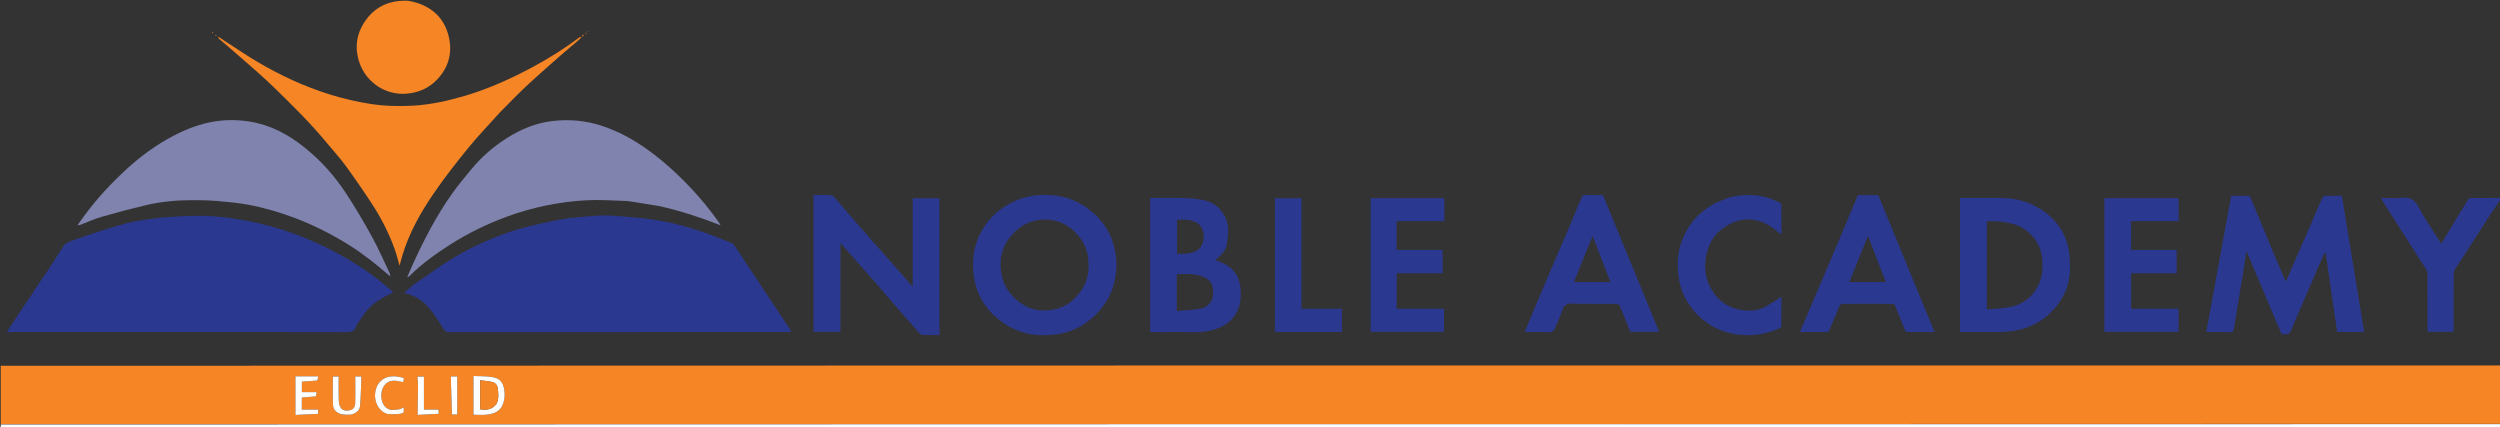 <svg version="1.1" id="Layer_1" xmlns="http://www.w3.org/2000/svg" xmlns:xlink="http://www.w3.org/1999/xlink" x="0px" y="0px"
	 width="100%" viewBox="0 0 3448 589" enable-background="new 0 0 3448 589" xml:space="preserve">
<rect x="0" y="0" width="3448" height="589" fill="#333333" stroke="none"/>
<path fill="none" opacity="1" stroke="none" 
	d="
M3449,275 
	C3449,351.029 3449,427.059 3448.549,503.544 
	C2299.065,504 1150.033,504 1,504 
	C1,336.399 1,168.798 1,1 
	C183.696,1 366.392,1 549.358,1.368 
	C530.22,3.598 514.88,12.652 503.881,28.583 
	C491.331,46.76 488.621,66.723 496.11,87.435 
	C505.805,114.246 532.33,131.648 560.898,129.168 
	C577.783,127.702 591.816,121.503 603.354,109.185 
	C618.088,93.454 623.596,74.587 619.659,53.898 
	C614.809,28.409 599.216,11.395 574.148,3.63 
	C570.509,2.503 566.72,1.864 563,1 
	C1525,1 2487,1 3449,1 
	C3449,91.445 3449,181.766 3448.531,272.544 
	C3434.901,273 3421.739,272.937 3408.579,273.085 
	C3407.056,273.103 3404.849,273.858 3404.137,275.003 
	C3396.001,288.089 3388.108,301.326 3380.121,314.505 
	C3375.764,321.693 3371.35,328.846 3366.768,336.331 
	C3365.797,334.496 3365.206,333.186 3364.448,331.981 
	C3354.689,316.464 3344.023,301.43 3335.457,285.282 
	C3330.252,275.468 3324.336,271.64 3313.441,272.788 
	C3303.806,273.802 3293.981,273 3283.639,273 
	C3286.548,277.801 3288.958,281.964 3291.544,286.014 
	C3309.699,314.452 3327.917,342.85 3346.005,371.33 
	C3347.14,373.117 3347.906,375.486 3347.916,377.588 
	C3348.046,402.578 3348,427.569 3348,452.559 
	C3348,454.312 3348,456.066 3348,457.624 
	C3360.425,457.624 3372.153,457.624 3384,457.624 
	C3384,431.095 3383.967,404.943 3384.059,378.792 
	C3384.067,376.578 3384.333,374.011 3385.453,372.214 
	C3391.028,363.262 3396.988,354.551 3402.702,345.684 
	C3413.946,328.235 3425.059,310.701 3436.351,293.283 
	C3440.381,287.068 3444.773,281.087 3449,275 
M537.692,380.984 
	C538.04,381.131 538.388,381.277 538.736,381.424 
	C538.518,380.926 538.301,380.428 538.015,379.172 
	C537.971,378.674 538.066,378.11 537.864,377.688 
	C529.766,360.796 522.354,343.525 513.341,327.134 
	C501.884,306.298 489.853,285.697 476.745,265.871 
	C461.022,242.09 442.048,220.954 419.631,203.064 
	C397.466,185.376 373.254,172.4 344.848,167.756 
	C328.798,165.132 312.734,164.929 296.913,167.349 
	C276.246,170.51 256.841,177.987 238.239,187.805 
	C214.329,200.424 192.834,216.334 173.133,234.578 
	C152.712,253.49 133.754,273.872 117.182,296.339 
	C113.773,300.96 110.455,305.648 107.096,310.305 
	C108.781,310.758 109.681,310.494 110.554,310.161 
	C120.354,306.426 129.948,301.979 139.99,299.083 
	C160.258,293.24 180.683,287.877 201.203,282.989 
	C222.259,277.974 243.775,276.113 265.4,276.063 
	C276.34,276.037 287.322,276.189 298.212,277.115 
	C312.94,278.367 327.746,279.649 342.253,282.346 
	C364.484,286.48 386.171,292.853 407.366,300.916 
	C433.43,310.831 458.102,323.398 481.72,338.165 
	C501.59,350.588 519.731,365.25 537.692,380.984 
M243.5,458 
	C320.657,458 397.814,457.916 474.97,458.131 
	C482.646,458.152 489.353,458.325 491.553,449.042 
	C491.87,447.707 493.174,446.625 493.935,445.373 
	C500.898,433.928 508.983,423.335 520.045,415.644 
	C526.991,410.814 534.757,407.163 542.57,402.749 
	C536.851,398.067 530.633,392.839 524.27,387.794 
	C505.246,372.709 484.844,359.654 463.464,348.257 
	C436.236,333.743 407.787,322.098 378.086,313.478 
	C349.983,305.322 321.339,300.324 292.239,298.154 
	C279.953,297.237 267.527,297.612 255.192,298.102 
	C241.396,298.651 227.556,299.408 213.874,301.156 
	C199.388,303.007 184.771,305.07 170.736,308.941 
	C148.165,315.165 125.897,322.586 103.782,330.307 
	C97.511,332.496 90.374,334.25 86.339,341.06 
	C80.718,350.545 74.621,359.757 68.51,368.942 
	C51.063,395.17 33.497,421.321 16.001,447.516 
	C13.844,450.746 11.822,454.065 9.321,458 
	C87.864,458 165.182,458 243.5,458 
M1036.001,373.501 
	C1028.024,361.448 1020.057,349.388 1012.046,337.358 
	C1011.559,336.627 1010.823,335.878 1010.033,335.563 
	C999.365,331.317 988.751,326.915 977.96,323.002 
	C948.279,312.24 917.918,304.129 886.405,301.02 
	C870.226,299.424 854.018,297.738 837.786,297.2 
	C826.466,296.825 815.061,298.067 803.737,299.071 
	C792.675,300.051 781.526,300.947 770.666,303.127 
	C751.782,306.918 732.879,310.935 714.383,316.246 
	C699.349,320.563 684.605,326.247 670.271,332.55 
	C655.588,339.008 641.062,346.136 627.367,354.453 
	C609.074,365.561 591.539,377.939 573.915,390.115 
	C568.264,394.019 563.364,399.011 557.341,404.173 
	C571.182,406.899 581.829,413.874 590.193,423.155 
	C598.397,432.259 604.963,442.938 611.487,453.401 
	C613.671,456.905 615.525,458.075 619.418,458.073 
	C774.732,457.987 930.046,458 1085.36,458 
	C1087.14,458 1088.919,458 1091.231,458 
	C1090.499,456.307 1090.158,455.059 1089.482,454.031 
	C1083.601,445.075 1077.654,436.163 1071.737,427.23 
	C1059.994,409.499 1048.258,391.763 1036.001,373.501 
M909.947,284.459 
	C938.597,290.754 966.358,299.939 993.732,310.717 
	C993.064,308.76 991.996,307.552 991.078,306.24 
	C974.876,283.08 956.35,261.969 936.001,242.341 
	C922.307,229.131 907.92,216.89 892.434,205.845 
	C873.047,192.016 852.305,180.821 829.686,173.424 
	C807.624,166.209 784.97,164.239 761.828,166.915 
	C738.957,169.56 718.43,178.241 699.222,190.34 
	C680.375,202.212 663.789,216.814 649.591,233.99 
	C640.8,244.624 631.971,255.278 623.949,266.487 
	C601.852,297.363 584.634,331.016 568.894,365.459 
	C566.482,370.737 564.319,376.128 561.574,382.559 
	C563.312,381.597 564.081,381.365 564.585,380.864 
	C581.728,363.828 601.197,349.832 621.537,336.922 
	C645.774,321.539 671.42,308.997 698.308,299.096 
	C733.926,285.979 770.825,278.274 808.682,276.226 
	C826.382,275.268 844.217,276.474 861.976,277.123 
	C868.498,277.362 874.985,278.759 881.471,279.741 
	C890.711,281.141 899.936,282.645 909.947,284.459 
M690,154.5 
	C701.783,142.719 713.261,130.612 725.427,119.24 
	C740.848,104.823 756.761,90.928 772.595,76.959 
	C780.849,69.678 789.409,62.746 797.781,55.597 
	C799.118,54.456 800.192,53.006 802.029,50.997 
	C800.353,51.176 799.753,51.056 799.428,51.301 
	C778.64,66.944 756.651,80.736 733.736,92.976 
	C704.618,108.531 674.637,122.114 642.896,131.642 
	C618.878,138.852 594.478,144.324 569.505,145.744 
	C549.905,146.858 530.226,146.293 510.603,143.251 
	C491.519,140.292 472.882,135.897 454.514,130.17 
	C419.911,119.382 387.234,104.188 356.03,85.898 
	C341.263,77.243 327.106,67.546 312.693,58.29 
	C308.835,55.813 305.052,53.22 301.234,50.681 
	C301.074,52.201 301.443,52.966 302.033,53.474 
	C311.257,61.415 320.614,69.204 329.732,77.263 
	C345.554,91.246 361.731,104.878 376.861,119.582 
	C402.783,144.775 428.596,170.125 451.616,198.106 
	C459.964,208.253 468.95,217.927 476.662,228.531 
	C489.516,246.208 501.966,264.21 513.867,282.542 
	C526.428,301.889 536.77,322.483 544.566,344.244 
	C547.094,351.3 548.834,358.639 551.113,366.461 
	C552.477,361.364 553.556,356.852 554.892,352.419 
	C564.281,321.284 580.014,293.196 598.222,266.651 
	C613.1,244.959 629.383,224.163 646.02,203.766 
	C659.772,186.907 674.952,171.211 690,154.5 
M3160.935,369.425 
	C3158.171,375.808 3155.408,382.192 3152.593,388.695 
	C3147.097,375.855 3141.643,363.407 3136.424,350.861 
	C3125.547,324.718 3114.816,298.514 3103.911,272.383 
	C3103.477,271.34 3101.89,270.134 3100.812,270.107 
	C3093.011,269.913 3085.203,270.003 3077.256,270.003 
	C3065.788,332.749 3054.38,395.16 3042.895,458 
	C3054.179,458 3064.993,457.837 3075.797,458.085 
	C3079.779,458.177 3080.608,456.518 3081.104,452.966 
	C3082.704,441.527 3084.755,430.152 3086.636,418.752 
	C3088.755,405.907 3090.904,393.067 3092.992,380.217 
	C3094.759,369.347 3096.458,358.466 3098.381,346.37 
	C3114.834,385.403 3130.769,423.205 3146.667,460.919 
	C3151.906,460.823 3157.121,462.698 3159.914,455.636 
	C3165.806,440.739 3172.539,426.176 3178.865,411.45 
	C3184.999,397.174 3190.994,382.84 3197.173,368.585 
	C3200.129,361.765 3203.369,355.068 3206.481,348.315 
	C3206.785,348.374 3207.09,348.433 3207.395,348.492 
	C3212.712,384.864 3218.029,421.236 3223.372,457.782 
	C3235.817,457.782 3248.201,457.782 3260.633,457.782 
	C3250.387,395.115 3240.176,332.668 3229.93,270.001 
	C3221.858,270.001 3214.206,269.87 3206.567,270.134 
	C3205.337,270.177 3203.72,271.743 3203.053,273.01 
	C3201.016,276.877 3199.291,280.914 3197.559,284.935 
	C3191.667,298.61 3185.895,312.338 3179.944,325.987 
	C3173.729,340.244 3167.359,354.433 3160.935,369.425 
M1122,299.5 
	C1122,352.25 1122,405 1122,457.652 
	C1134.696,457.652 1146.758,457.652 1159.13,457.652 
	C1159.13,416.75 1159.13,376.194 1159.13,335.113 
	C1168.068,345.26 1176.598,354.96 1185.147,364.643 
	C1192.88,373.402 1200.697,382.088 1208.365,390.904 
	C1218.709,402.796 1228.927,414.797 1239.234,426.721 
	C1248.044,436.915 1256.849,447.115 1265.793,457.19 
	C1267.473,459.084 1269.713,461.628 1271.839,461.775 
	C1279.743,462.321 1287.708,461.993 1295.716,461.993 
	C1295.716,398.754 1295.716,336.034 1295.716,273.316 
	C1283.368,273.316 1271.306,273.316 1258.733,273.316 
	C1258.733,313.951 1258.733,354.271 1258.733,395.115 
	C1257.474,393.915 1256.689,393.281 1256.037,392.53 
	C1247.421,382.608 1238.892,372.61 1230.203,362.752 
	C1221.487,352.864 1212.545,343.175 1203.832,333.284 
	C1192.534,320.46 1181.338,307.547 1170.151,294.625 
	C1164.571,288.179 1159.199,281.55 1153.547,275.169 
	C1151.508,272.868 1149.066,269.53 1146.561,269.295 
	C1138.531,268.539 1130.385,269.014 1122,269.014 
	C1122,279.223 1122,288.862 1122,299.5 
M1498.96,286.469 
	C1484.376,276.301 1468.087,270.454 1450.497,269.177 
	C1434.237,267.996 1418.157,269.62 1402.77,275.932 
	C1381.092,284.826 1364.253,299.311 1353.16,319.812 
	C1342.055,340.336 1339.67,362.347 1343.878,385.355 
	C1348.579,411.061 1362.468,430.304 1383.434,445.124 
	C1406.627,461.519 1432.743,464.9 1459.765,460.706 
	C1482.806,457.129 1501.77,445.36 1517.279,427.486 
	C1532.728,409.68 1539.153,388.934 1539.803,366.109 
	C1540.033,358.047 1538.641,349.776 1536.876,341.849 
	C1531.723,318.698 1518.554,300.772 1498.96,286.469 
M2855,365.5 
	C2854.67,360.08 2854.688,354.613 2853.952,349.249 
	C2849.651,317.913 2831.852,296.38 2804.124,282.766 
	C2789.779,275.723 2774.135,273.101 2758.152,273.019 
	C2741.498,272.934 2724.843,273 2708.189,273 
	C2706.579,273 2704.968,273 2703.246,273 
	C2703.246,334.881 2703.246,396.245 2703.246,458 
	C2716.772,458 2730.056,458.018 2743.34,457.995 
	C2756.836,457.971 2770.259,458.154 2783.647,455.144 
	C2806.844,449.929 2825.128,437.75 2839.041,418.697 
	C2850.393,403.15 2855.681,385.73 2855,365.5 
M1691.949,338.207 
	C1692.633,331.547 1693.89,324.888 1693.893,318.228 
	C1693.903,297.649 1680.579,280.646 1660.445,276.177 
	C1651.561,274.205 1642.302,273.412 1633.181,273.132 
	C1617.589,272.653 1601.971,273 1586.275,273 
	C1586.275,334.898 1586.275,396.283 1586.275,458 
	C1598.512,458 1610.482,458.195 1622.442,457.952 
	C1638.127,457.632 1653.938,459.575 1669.46,455.969 
	C1685.271,452.295 1698.358,444.925 1706.158,429.693 
	C1711.538,419.185 1711.724,408.065 1710.811,397.003 
	C1709.726,383.879 1703.631,372.898 1692.145,365.837 
	C1687.268,362.839 1681.633,361.074 1676.344,358.751 
	C1682.727,353.148 1689.095,347.534 1691.949,338.207 
M2535.503,332.998 
	C2517.896,374.472 2500.289,415.946 2482.437,457.997 
	C2495.496,457.997 2507.645,458.056 2519.791,457.897 
	C2520.867,457.883 2522.463,456.681 2522.907,455.642 
	C2527.737,444.339 2532.309,432.925 2537.193,421.646 
	C2537.721,420.426 2539.769,419.121 2541.121,419.111 
	C2564.112,418.957 2587.105,418.964 2610.097,419.101 
	C2611.325,419.109 2613.207,420.305 2613.666,421.412 
	C2618.25,432.461 2622.555,443.627 2627.078,454.703 
	C2627.599,455.978 2628.954,457.836 2629.949,457.853 
	C2642.541,458.067 2655.137,457.994 2668.127,457.994 
	C2642.094,394.67 2616.291,331.902 2590.489,269.138 
	C2581.038,269.138 2571.73,269.138 2562.479,269.138 
	C2553.595,290.299 2544.769,311.323 2535.503,332.998 
M2171.521,419 
	C2190.678,419 2209.836,418.937 2228.992,419.11 
	C2230.669,419.125 2233.295,420.274 2233.853,421.588 
	C2238.96,433.601 2243.707,445.767 2248.461,457.643 
	C2261.746,457.643 2274.778,457.643 2288.23,457.643 
	C2286.691,453.919 2285.328,450.658 2283.994,447.384 
	C2276.976,430.163 2270.005,412.923 2262.943,395.719 
	C2255.328,377.167 2247.618,358.653 2239.974,340.113 
	C2230.665,317.533 2221.334,294.961 2212.151,272.33 
	C2211.127,269.808 2209.937,268.845 2207.175,268.931 
	C2200.352,269.142 2193.507,269.231 2186.692,268.903 
	C2183.291,268.739 2182.103,270.394 2181.007,273.046 
	C2175.01,287.544 2168.989,302.033 2162.842,316.468 
	C2154.979,334.932 2146.952,353.326 2139.066,371.781 
	C2131.692,389.036 2124.378,406.316 2117.099,423.612 
	C2112.349,434.899 2107.708,446.232 2102.829,458 
	C2114.28,458 2125.265,457.624 2136.204,458.163 
	C2141.467,458.423 2143.392,456.027 2145.023,451.852 
	C2148.024,444.172 2152.111,436.826 2154.296,428.94 
	C2156.805,419.882 2162.217,417.566 2171.521,419 
M3002,365.482 
	C3002,358.722 3002,351.961 3002,344.749 
	C2980.61,344.749 2959.88,344.749 2939.217,344.749 
	C2939.217,331.333 2939.217,318.39 2939.217,304.979 
	C2961.157,304.979 2982.887,304.979 3004.721,304.979 
	C3004.721,294.111 3004.721,283.717 3004.721,273.306 
	C2970.384,273.306 2936.327,273.306 2902.327,273.306 
	C2902.327,334.999 2902.327,396.386 2902.327,457.645 
	C2936.714,457.645 2970.771,457.645 3004.613,457.645 
	C3004.613,446.89 3004.613,436.492 3004.613,425.815 
	C2982.618,425.815 2961.008,425.815 2939.271,425.815 
	C2939.271,409.459 2939.271,393.399 2939.271,376.869 
	C2960.268,376.869 2980.998,376.869 3002,376.869 
	C3002,373.092 3002,369.784 3002,365.482 
M1992,277.634 
	C1991.925,276.191 1991.851,274.748 1991.776,273.307 
	C1957.717,273.307 1923.993,273.307 1890.329,273.307 
	C1890.329,335.001 1890.329,396.389 1890.329,457.643 
	C1924.384,457.643 1958.109,457.643 1991.609,457.643 
	C1991.609,446.886 1991.609,436.49 1991.609,425.811 
	C1969.61,425.811 1948.001,425.811 1926.275,425.811 
	C1926.275,409.452 1926.275,393.392 1926.275,376.861 
	C1947.609,376.861 1968.672,376.861 1989.662,376.861 
	C1989.662,365.99 1989.662,355.594 1989.662,344.735 
	C1968.263,344.735 1947.199,344.735 1926.224,344.735 
	C1926.224,331.319 1926.224,318.376 1926.224,304.964 
	C1948.172,304.964 1969.902,304.964 1992,304.964 
	C1992,295.868 1992,287.24 1992,277.634 
M2385.778,272.059 
	C2378.188,275.204 2370.207,277.651 2363.08,281.627 
	C2341.896,293.448 2327.054,310.938 2318.98,333.937 
	C2313.66,349.091 2313.015,364.618 2314.915,380.491 
	C2317.071,398.508 2324.146,414.36 2335.675,428.01 
	C2352.658,448.119 2374.661,459.511 2400.875,461.886 
	C2419.592,463.582 2437.724,460.366 2454.887,452.474 
	C2455.814,452.047 2456.899,450.673 2456.907,449.73 
	C2457.038,436.002 2456.997,422.273 2456.997,409.044 
	C2449.091,414.093 2441.663,419.677 2433.509,423.837 
	C2422.602,429.401 2410.646,429.149 2398.896,426.92 
	C2385.958,424.465 2374.912,417.963 2366.612,407.903 
	C2353.371,391.856 2349.327,372.998 2353.104,352.746 
	C2356.789,332.994 2367.901,317.942 2385.749,308.933 
	C2407.764,297.819 2430.415,301.96 2449.042,317.523 
	C2451.36,319.46 2453.818,321.229 2456.995,323.681 
	C2456.995,309.161 2457.064,295.578 2456.858,282 
	C2456.842,280.975 2455.035,279.651 2453.781,279.021 
	C2432.294,268.225 2409.844,266.382 2385.778,272.059 
M1795,280.566 
	C1795,278.133 1795,275.699 1795,273.336 
	C1782.329,273.336 1770.267,273.336 1758.362,273.336 
	C1758.362,335.063 1758.362,396.453 1758.362,457.784 
	C1789.333,457.784 1819.942,457.784 1850.751,457.784 
	C1850.751,447.173 1850.751,436.779 1850.751,425.911 
	C1832.109,425.911 1813.71,425.911 1795,425.911 
	C1795,377.474 1795,329.511 1795,280.566 
M802.427,50.905 
	C803.39,50.232 804.354,49.558 805.318,48.884 
	C804.971,48.497 804.623,48.11 804.276,47.723 
	C803.418,48.666 802.559,49.61 802.427,50.905 
M298.991,48.711 
	C298.311,48.612 297.63,48.512 296.95,48.413 
	C296.925,48.738 296.899,49.062 296.874,49.387 
	C297.676,49.428 298.478,49.47 298.991,48.711 
M292.538,44.116 
	C292.562,44.679 292.586,45.243 292.61,45.806 
	C293.079,45.753 293.548,45.7 294.017,45.647 
	C293.807,45.147 293.597,44.648 292.538,44.116 
M809.781,45.349 
	C809.011,45.349 808.242,45.349 807.472,45.349 
	C807.484,45.665 807.495,45.98 807.507,46.296 
	C808.062,46.164 808.618,46.032 809.781,45.349 
M291.338,43.511 
	C291.087,43.143 290.836,42.774 290.585,42.406 
	C290.636,42.893 290.687,43.381 291.338,43.511 
M810.876,42.844 
	C810.887,43.115 810.898,43.387 810.909,43.658 
	C811.186,43.618 811.463,43.578 811.74,43.539 
	C811.608,43.139 811.477,42.739 810.876,42.844 
z"/>
<path fill="#F58525" opacity="1" stroke="none" 
	d="
M1,504.451 
	C1150.033,504 2299.065,504 3448.549,504 
	C3449,530.699 3449,557.399 3448.562,584.549 
	C2299.082,585 1150.041,585 1,585 
	C1,558.301 1,531.601 1,504.451 
M652.998,527.28 
	C652.998,542.016 652.998,556.752 652.998,571.998 
	C660.025,571.998 665.895,572.622 671.581,571.865 
	C682.573,570.403 691.25,567.171 694.686,554.383 
	C695.863,550.002 696.326,545.159 695.855,540.66 
	C694.738,530.003 691.854,522.512 680.04,520.264 
	C671.397,518.619 662.358,519.06 652.997,518.544 
	C652.997,521.76 652.997,524.052 652.998,527.28 
M471.309,571.745 
	C474.963,571.819 478.625,572.072 482.271,571.928 
	C488.972,571.665 495.984,566.819 496.546,560.44 
	C497.748,546.808 497.874,533.082 498.447,519.23 
	C494.985,519.23 492.725,519.23 490.015,519.23 
	C490.015,522.077 490.016,524.699 490.015,527.322 
	C490.013,536.871 490.234,546.427 489.927,555.967 
	C489.733,562.004 486.859,564.996 481.62,565.966 
	C475.217,567.151 470.834,565.454 468.584,559.713 
	C467.264,556.345 467.208,552.362 467.138,548.645 
	C466.955,538.891 467.076,529.131 467.076,519.268 
	C464.021,519.268 461.44,519.268 459.141,519.268 
	C459.141,532.806 458.632,546.099 459.367,559.322 
	C459.709,565.463 464.587,569.417 471.309,571.745 
M425.489,518.998 
	C419.393,518.998 413.298,518.998 407.461,518.998 
	C407.461,537.026 407.461,554.348 407.461,572.301 
	C417.972,571.784 428.295,571.275 438.783,570.759 
	C438.783,568.641 438.783,567.045 438.783,564.95 
	C431.17,564.95 423.755,564.95 416.268,564.95 
	C416.268,559.061 416.268,553.678 416.268,548.328 
	C422.982,547.756 429.361,547.213 435.695,546.673 
	C436.046,544.805 436.367,543.092 436.784,540.869 
	C429.78,540.869 423.024,540.869 416.331,540.869 
	C416.331,535.655 416.331,530.934 416.331,526.373 
	C423.639,525.842 430.539,525.341 437.703,524.82 
	C438.102,522.972 438.486,521.193 438.96,518.998 
	C434.445,518.998 430.464,518.998 425.489,518.998 
M534.764,571.042 
	C539.936,571.057 545.203,571.702 550.257,570.938 
	C557.467,569.848 557.401,569.406 556.641,561.906 
	C554.616,562.831 552.788,564.22 550.824,564.449 
	C546.406,564.964 541.558,566.087 537.529,564.855 
	C525.428,561.154 523.232,543.752 528.52,534.11 
	C533.054,525.843 540.402,523.43 551.09,526.077 
	C556.74,527.476 556.928,527.33 556.862,521.251 
	C553.783,520.589 550.66,519.654 547.471,519.283 
	C539.56,518.364 532.08,519.45 525.773,524.906 
	C512.268,536.587 514.551,564.669 534.764,571.042 
M576.011,564.753 
	C576.011,567.027 576.011,569.302 576.011,572.193 
	C585.999,571.677 595.456,571.189 605.13,570.689 
	C605.013,568.678 604.92,567.067 604.798,564.961 
	C598.163,564.961 591.762,564.961 584.688,564.961 
	C584.688,549.391 584.688,534.334 584.688,519.375 
	C581.623,519.375 578.906,519.375 575.744,519.375 
	C576.051,523.381 576.575,526.985 576.558,530.587 
	C576.505,541.668 576.246,552.748 576.011,564.753 
M622.001,529.255 
	C622.438,543.421 622.874,557.587 623.307,571.646 
	C625.963,571.646 628.36,571.646 630.639,571.646 
	C630.639,553.925 630.639,536.561 630.639,519.237 
	C627.672,519.237 625.07,519.237 622,519.237 
	C622,522.409 622,525.361 622.001,529.255 
z"/>
<path fill="#FFFFFF" opacity="1" stroke="none" 
	d="
M1,585.473 
	C1150.041,585 2299.082,585 3448.562,585 
	C3449,586.666 3449,588.333 3449,589.973 
	C2299.667,589.973 1150.333,589.973 1,589.973 
	C1,588.613 1,587.279 1,585.473 
z"/>
<path fill="#F58525" opacity="1" stroke="none" 
	d="
M562.537,1 
	C566.72,1.864 570.509,2.503 574.148,3.63 
	C599.216,11.395 614.809,28.409 619.659,53.898 
	C623.596,74.587 618.088,93.454 603.354,109.185 
	C591.816,121.503 577.783,127.702 560.898,129.168 
	C532.33,131.648 505.805,114.246 496.11,87.435 
	C488.621,66.723 491.331,46.76 503.881,28.583 
	C514.88,12.652 530.22,3.598 549.813,1.368 
	C554.025,1 558.049,1 562.537,1 
z"/>
<path fill="#2B388F" opacity="1" stroke="none" 
	d="
M3449,274.667 
	C3444.773,281.087 3440.381,287.068 3436.351,293.283 
	C3425.059,310.701 3413.946,328.235 3402.702,345.684 
	C3396.988,354.551 3391.028,363.262 3385.453,372.214 
	C3384.333,374.011 3384.067,376.578 3384.059,378.792 
	C3383.967,404.943 3384,431.095 3384,457.624 
	C3372.153,457.624 3360.425,457.624 3348,457.624 
	C3348,456.066 3348,454.312 3348,452.559 
	C3348,427.569 3348.046,402.578 3347.916,377.588 
	C3347.906,375.486 3347.14,373.117 3346.005,371.33 
	C3327.917,342.85 3309.699,314.452 3291.544,286.014 
	C3288.958,281.964 3286.548,277.801 3283.639,273 
	C3293.981,273 3303.806,273.802 3313.441,272.788 
	C3324.336,271.64 3330.252,275.468 3335.457,285.282 
	C3344.023,301.43 3354.689,316.464 3364.448,331.981 
	C3365.206,333.186 3365.797,334.496 3366.768,336.331 
	C3371.35,328.846 3375.764,321.693 3380.121,314.505 
	C3388.108,301.326 3396.001,288.089 3404.137,275.003 
	C3404.849,273.858 3407.056,273.103 3408.579,273.085 
	C3421.739,272.937 3434.901,273 3448.531,273 
	C3449,273.444 3449,273.889 3449,274.667 
z"/>
<path fill="#2B388F" opacity="1" stroke="none" 
	d="
M243,458 
	C165.182,458 87.864,458 9.321,458 
	C11.822,454.065 13.844,450.746 16.001,447.516 
	C33.497,421.321 51.063,395.17 68.51,368.942 
	C74.621,359.757 80.718,350.545 86.339,341.06 
	C90.374,334.25 97.511,332.496 103.782,330.307 
	C125.897,322.586 148.165,315.165 170.736,308.941 
	C184.771,305.07 199.388,303.007 213.874,301.156 
	C227.556,299.408 241.396,298.651 255.192,298.102 
	C267.527,297.612 279.953,297.237 292.239,298.154 
	C321.339,300.324 349.983,305.322 378.086,313.478 
	C407.787,322.098 436.236,333.743 463.464,348.257 
	C484.844,359.654 505.246,372.709 524.27,387.794 
	C530.633,392.839 536.851,398.067 542.57,402.749 
	C534.757,407.163 526.991,410.814 520.045,415.644 
	C508.983,423.335 500.898,433.928 493.935,445.373 
	C493.174,446.625 491.87,447.707 491.553,449.042 
	C489.353,458.325 482.646,458.152 474.97,458.131 
	C397.814,457.916 320.657,458 243,458 
z"/>
<path fill="#2B388F" opacity="1" stroke="none" 
	d="
M1036.26,373.765 
	C1048.258,391.763 1059.994,409.499 1071.737,427.23 
	C1077.654,436.163 1083.601,445.075 1089.482,454.031 
	C1090.158,455.059 1090.499,456.307 1091.231,458 
	C1088.919,458 1087.14,458 1085.36,458 
	C930.046,458 774.732,457.987 619.418,458.073 
	C615.525,458.075 613.671,456.905 611.487,453.401 
	C604.963,442.938 598.397,432.259 590.193,423.155 
	C581.829,413.874 571.182,406.899 557.341,404.173 
	C563.364,399.011 568.264,394.019 573.915,390.115 
	C591.539,377.939 609.074,365.561 627.367,354.453 
	C641.062,346.136 655.588,339.008 670.271,332.55 
	C684.605,326.247 699.349,320.563 714.383,316.246 
	C732.879,310.935 751.782,306.918 770.666,303.127 
	C781.526,300.947 792.675,300.051 803.737,299.071 
	C815.061,298.067 826.466,296.825 837.786,297.2 
	C854.018,297.738 870.226,299.424 886.405,301.02 
	C917.918,304.129 948.279,312.24 977.96,323.002 
	C988.751,326.915 999.365,331.317 1010.033,335.563 
	C1010.823,335.878 1011.559,336.627 1012.046,337.358 
	C1020.057,349.388 1028.024,361.448 1036.26,373.765 
z"/>
<path fill="#7F83AD" opacity="1" stroke="none" 
	d="
M909.557,284.282 
	C899.936,282.645 890.711,281.141 881.471,279.741 
	C874.985,278.759 868.498,277.362 861.976,277.123 
	C844.217,276.474 826.382,275.268 808.682,276.226 
	C770.825,278.274 733.926,285.979 698.308,299.096 
	C671.42,308.997 645.774,321.539 621.537,336.922 
	C601.197,349.832 581.728,363.828 564.585,380.864 
	C564.081,381.365 563.312,381.597 561.574,382.559 
	C564.319,376.128 566.482,370.737 568.894,365.459 
	C584.634,331.016 601.852,297.363 623.949,266.487 
	C631.971,255.278 640.8,244.624 649.591,233.99 
	C663.789,216.814 680.375,202.212 699.222,190.34 
	C718.43,178.241 738.957,169.56 761.828,166.915 
	C784.97,164.239 807.624,166.209 829.686,173.424 
	C852.305,180.821 873.047,192.016 892.434,205.845 
	C907.92,216.89 922.307,229.131 936.001,242.341 
	C956.35,261.969 974.876,283.08 991.078,306.24 
	C991.996,307.552 993.064,308.76 993.732,310.717 
	C966.358,299.939 938.597,290.754 909.557,284.282 
z"/>
<path fill="#7F83AD" opacity="1" stroke="none" 
	d="
M537.418,380.525 
	C519.731,365.25 501.59,350.588 481.72,338.165 
	C458.102,323.398 433.43,310.831 407.366,300.916 
	C386.171,292.853 364.484,286.48 342.253,282.346 
	C327.746,279.649 312.94,278.367 298.212,277.115 
	C287.322,276.189 276.34,276.037 265.4,276.063 
	C243.775,276.113 222.259,277.974 201.203,282.989 
	C180.683,287.877 160.258,293.24 139.99,299.083 
	C129.948,301.979 120.354,306.426 110.554,310.161 
	C109.681,310.494 108.781,310.758 107.096,310.305 
	C110.455,305.648 113.773,300.96 117.182,296.339 
	C133.754,273.872 152.712,253.49 173.133,234.578 
	C192.834,216.334 214.329,200.424 238.239,187.805 
	C256.841,177.987 276.246,170.51 296.913,167.349 
	C312.734,164.929 328.798,165.132 344.848,167.756 
	C373.254,172.4 397.466,185.376 419.631,203.064 
	C442.048,220.954 461.022,242.09 476.745,265.871 
	C489.853,285.697 501.884,306.298 513.341,327.134 
	C522.354,343.525 529.766,360.796 537.864,377.688 
	C538.066,378.11 537.971,378.674 537.875,379.691 
	C537.735,380.21 537.418,380.525 537.418,380.525 
z"/>
<path fill="#F58525" opacity="1" stroke="none" 
	d="
M689.75,154.75 
	C674.952,171.211 659.772,186.907 646.02,203.766 
	C629.383,224.163 613.1,244.959 598.222,266.651 
	C580.014,293.196 564.281,321.284 554.892,352.419 
	C553.556,356.852 552.477,361.364 551.113,366.461 
	C548.834,358.639 547.094,351.3 544.566,344.244 
	C536.77,322.483 526.428,301.889 513.867,282.542 
	C501.966,264.21 489.516,246.208 476.662,228.531 
	C468.95,217.927 459.964,208.253 451.616,198.106 
	C428.596,170.125 402.783,144.775 376.861,119.582 
	C361.731,104.878 345.554,91.246 329.732,77.263 
	C320.614,69.204 311.257,61.415 302.033,53.474 
	C301.443,52.966 301.074,52.201 301.234,50.681 
	C305.052,53.22 308.835,55.813 312.693,58.29 
	C327.106,67.546 341.263,77.243 356.03,85.898 
	C387.234,104.188 419.911,119.382 454.514,130.17 
	C472.882,135.897 491.519,140.292 510.603,143.251 
	C530.226,146.293 549.905,146.858 569.505,145.744 
	C594.478,144.324 618.878,138.852 642.896,131.642 
	C674.637,122.114 704.618,108.531 733.736,92.976 
	C756.651,80.736 778.64,66.944 799.428,51.301 
	C799.753,51.056 800.353,51.176 802.029,50.997 
	C800.192,53.006 799.118,54.456 797.781,55.597 
	C789.409,62.746 780.849,69.678 772.595,76.959 
	C756.761,90.928 740.848,104.823 725.427,119.24 
	C713.261,130.612 701.783,142.719 689.75,154.75 
z"/>
<path fill="#2B388F" opacity="1" stroke="none" 
	d="
M3160.996,369.038 
	C3167.359,354.433 3173.729,340.244 3179.944,325.987 
	C3185.895,312.338 3191.667,298.61 3197.559,284.935 
	C3199.291,280.914 3201.016,276.877 3203.053,273.01 
	C3203.72,271.743 3205.337,270.177 3206.567,270.134 
	C3214.206,269.87 3221.858,270.001 3229.93,270.001 
	C3240.176,332.668 3250.387,395.115 3260.633,457.782 
	C3248.201,457.782 3235.817,457.782 3223.372,457.782 
	C3218.029,421.236 3212.712,384.864 3207.395,348.492 
	C3207.09,348.433 3206.785,348.374 3206.481,348.315 
	C3203.369,355.068 3200.129,361.765 3197.173,368.585 
	C3190.994,382.84 3184.999,397.174 3178.865,411.45 
	C3172.539,426.176 3165.806,440.739 3159.914,455.636 
	C3157.121,462.698 3151.906,460.823 3146.667,460.919 
	C3130.769,423.205 3114.834,385.403 3098.381,346.37 
	C3096.458,358.466 3094.759,369.347 3092.992,380.217 
	C3090.904,393.067 3088.755,405.907 3086.636,418.752 
	C3084.755,430.152 3082.704,441.527 3081.104,452.966 
	C3080.608,456.518 3079.779,458.177 3075.797,458.085 
	C3064.993,457.837 3054.179,458 3042.895,458 
	C3054.38,395.16 3065.788,332.749 3077.256,270.003 
	C3085.203,270.003 3093.011,269.913 3100.812,270.107 
	C3101.89,270.134 3103.477,271.34 3103.911,272.383 
	C3114.816,298.514 3125.547,324.718 3136.424,350.861 
	C3141.643,363.407 3147.097,375.855 3152.593,388.695 
	C3155.408,382.192 3158.171,375.808 3160.996,369.038 
z"/>
<path fill="#2B388F" opacity="1" stroke="none" 
	d="
M1122,299 
	C1122,288.862 1122,279.223 1122,269.014 
	C1130.385,269.014 1138.531,268.539 1146.561,269.295 
	C1149.066,269.53 1151.508,272.868 1153.547,275.169 
	C1159.199,281.55 1164.571,288.179 1170.151,294.625 
	C1181.338,307.547 1192.534,320.46 1203.832,333.284 
	C1212.545,343.175 1221.487,352.864 1230.203,362.752 
	C1238.892,372.61 1247.421,382.608 1256.037,392.53 
	C1256.689,393.281 1257.474,393.915 1258.733,395.115 
	C1258.733,354.271 1258.733,313.951 1258.733,273.316 
	C1271.306,273.316 1283.368,273.316 1295.716,273.316 
	C1295.716,336.034 1295.716,398.754 1295.716,461.993 
	C1287.708,461.993 1279.743,462.321 1271.839,461.775 
	C1269.713,461.628 1267.473,459.084 1265.793,457.19 
	C1256.849,447.115 1248.044,436.915 1239.234,426.721 
	C1228.927,414.797 1218.709,402.796 1208.365,390.904 
	C1200.697,382.088 1192.88,373.402 1185.147,364.643 
	C1176.598,354.96 1168.068,345.26 1159.13,335.113 
	C1159.13,376.194 1159.13,416.75 1159.13,457.652 
	C1146.758,457.652 1134.696,457.652 1122,457.652 
	C1122,405 1122,352.25 1122,299 
z"/>
<path fill="#2B388F" opacity="1" stroke="none" 
	d="
M1499.221,286.728 
	C1518.554,300.772 1531.723,318.698 1536.876,341.849 
	C1538.641,349.776 1540.033,358.047 1539.803,366.109 
	C1539.153,388.934 1532.728,409.68 1517.279,427.486 
	C1501.77,445.36 1482.806,457.129 1459.765,460.706 
	C1432.743,464.9 1406.627,461.519 1383.434,445.124 
	C1362.468,430.304 1348.579,411.061 1343.878,385.355 
	C1339.67,362.347 1342.055,340.336 1353.16,319.812 
	C1364.253,299.311 1381.092,284.826 1402.77,275.932 
	C1418.157,269.62 1434.237,267.996 1450.497,269.177 
	C1468.087,270.454 1484.376,276.301 1499.221,286.728 
M1501.069,360.223 
	C1500.854,357.768 1500.842,355.275 1500.388,352.865 
	C1498.497,342.813 1494.415,333.655 1487.915,325.792 
	C1477.305,312.955 1463.865,304.567 1447.071,303.107 
	C1427.324,301.391 1410.465,307.816 1396.836,322.594 
	C1381.53,339.191 1377.124,358.513 1381.658,380.214 
	C1384.394,393.309 1391.409,403.835 1401.228,412.802 
	C1417.36,427.534 1436.023,430.973 1456.774,426.071 
	C1471.442,422.607 1482.251,413.478 1490.573,401.612 
	C1499.002,389.592 1502.705,375.854 1501.069,360.223 
z"/>
<path fill="#2B388F" opacity="1" stroke="none" 
	d="
M2855,365.997 
	C2855.681,385.73 2850.393,403.15 2839.041,418.697 
	C2825.128,437.75 2806.844,449.929 2783.647,455.144 
	C2770.259,458.154 2756.836,457.971 2743.34,457.995 
	C2730.056,458.018 2716.772,458 2703.246,458 
	C2703.246,396.245 2703.246,334.881 2703.246,273 
	C2704.968,273 2706.579,273 2708.189,273 
	C2724.843,273 2741.498,272.934 2758.152,273.019 
	C2774.135,273.101 2789.779,275.723 2804.124,282.766 
	C2831.852,296.38 2849.651,317.913 2853.952,349.249 
	C2854.688,354.613 2854.67,360.08 2855,365.997 
M2783.917,311.415 
	C2769.843,305.935 2755.213,304.627 2740.279,305.083 
	C2740.279,345.629 2740.279,385.652 2740.279,426.761 
	C2750.421,425.817 2760.284,425.466 2769.943,423.876 
	C2788.36,420.845 2802.263,410.941 2810.914,394.256 
	C2816.07,384.312 2817.516,373.581 2817.055,362.419 
	C2816.094,339.128 2805.439,322.26 2783.917,311.415 
z"/>
<path fill="#2B388F" opacity="1" stroke="none" 
	d="
M1691.76,338.568 
	C1689.095,347.534 1682.727,353.148 1676.343,358.749 
	C1681.633,361.074 1687.268,362.839 1692.145,365.837 
	C1703.631,372.898 1709.726,383.879 1710.811,397.003 
	C1711.724,408.065 1711.538,419.185 1706.158,429.693 
	C1698.358,444.925 1685.271,452.295 1669.46,455.969 
	C1653.938,459.575 1638.127,457.632 1622.442,457.952 
	C1610.482,458.195 1598.512,458 1586.275,458 
	C1586.275,396.283 1586.275,334.898 1586.275,273 
	C1601.971,273 1617.589,272.653 1633.181,273.132 
	C1642.302,273.412 1651.561,274.205 1660.445,276.177 
	C1680.579,280.646 1693.903,297.649 1693.893,318.228 
	C1693.89,324.888 1692.633,331.547 1691.76,338.568 
M1623,402.5 
	C1623,410.916 1623,419.332 1623,428.928 
	C1634.305,427.905 1644.975,427.435 1655.473,425.839 
	C1664.664,424.441 1672.459,415.919 1672.951,407.805 
	C1673.739,394.808 1671.409,386.983 1660.395,382.19 
	C1648.472,377.001 1635.835,377.845 1623,378.165 
	C1623,386.243 1623,393.871 1623,402.5 
M1646.218,305.034 
	C1638.651,302.101 1630.872,303.079 1623.37,303.108 
	C1623.37,319.144 1623.37,334.507 1623.37,350 
	C1627.388,350 1631.067,350.295 1634.682,349.946 
	C1646.761,348.777 1656.344,346.192 1659.522,331.82 
	C1661.843,321.325 1658.537,309.168 1646.218,305.034 
z"/>
<path fill="#2B388F" opacity="1" stroke="none" 
	d="
M2535.723,332.672 
	C2544.769,311.323 2553.595,290.299 2562.479,269.138 
	C2571.73,269.138 2581.038,269.138 2590.489,269.138 
	C2616.291,331.902 2642.094,394.67 2668.127,457.994 
	C2655.137,457.994 2642.541,458.067 2629.949,457.853 
	C2628.954,457.836 2627.599,455.978 2627.078,454.703 
	C2622.555,443.627 2618.25,432.461 2613.666,421.412 
	C2613.207,420.305 2611.325,419.109 2610.097,419.101 
	C2587.105,418.964 2564.112,418.957 2541.121,419.111 
	C2539.769,419.121 2537.721,420.426 2537.193,421.646 
	C2532.309,432.925 2527.737,444.339 2522.907,455.642 
	C2522.463,456.681 2520.867,457.883 2519.791,457.897 
	C2507.645,458.056 2495.496,457.997 2482.437,457.997 
	C2500.289,415.946 2517.896,374.472 2535.723,332.672 
M2554.854,389 
	C2570.056,389 2585.26,389 2600.945,389 
	C2592.698,367.758 2584.659,347.048 2576.225,325.32 
	C2567.448,347.109 2559.114,367.801 2550.636,388.851 
	C2552.295,388.926 2553.119,388.963 2554.854,389 
z"/>
<path fill="#2B388F" opacity="1" stroke="none" 
	d="
M2171.026,419 
	C2162.217,417.566 2156.805,419.882 2154.296,428.94 
	C2152.111,436.826 2148.024,444.172 2145.023,451.852 
	C2143.392,456.027 2141.467,458.423 2136.204,458.163 
	C2125.265,457.624 2114.28,458 2102.829,458 
	C2107.708,446.232 2112.349,434.899 2117.099,423.612 
	C2124.378,406.316 2131.692,389.036 2139.066,371.781 
	C2146.952,353.326 2154.979,334.932 2162.842,316.468 
	C2168.989,302.033 2175.01,287.544 2181.007,273.046 
	C2182.103,270.394 2183.291,268.739 2186.692,268.903 
	C2193.507,269.231 2200.352,269.142 2207.175,268.931 
	C2209.937,268.845 2211.127,269.808 2212.151,272.33 
	C2221.334,294.961 2230.665,317.533 2239.974,340.113 
	C2247.618,358.653 2255.328,377.167 2262.943,395.719 
	C2270.005,412.923 2276.976,430.163 2283.994,447.384 
	C2285.328,450.658 2286.691,453.919 2288.23,457.643 
	C2274.778,457.643 2261.746,457.643 2248.461,457.643 
	C2243.707,445.767 2238.96,433.601 2233.853,421.588 
	C2233.295,420.274 2230.669,419.125 2228.992,419.11 
	C2209.836,418.937 2190.678,419 2171.026,419 
M2176.721,389 
	C2191.411,389 2206.101,389 2221.191,389 
	C2212.792,367.329 2204.667,346.362 2196.513,325.325 
	C2187.95,346.493 2179.439,367.531 2170.755,389 
	C2172.821,389 2174.303,389 2176.721,389 
z"/>
<path fill="#2B388F" opacity="1" stroke="none" 
	d="
M3002,365.979 
	C3002,369.784 3002,373.092 3002,376.869 
	C2980.998,376.869 2960.268,376.869 2939.271,376.869 
	C2939.271,393.399 2939.271,409.459 2939.271,425.815 
	C2961.008,425.815 2982.618,425.815 3004.613,425.815 
	C3004.613,436.492 3004.613,446.89 3004.613,457.645 
	C2970.771,457.645 2936.714,457.645 2902.327,457.645 
	C2902.327,396.386 2902.327,334.999 2902.327,273.306 
	C2936.327,273.306 2970.384,273.306 3004.721,273.306 
	C3004.721,283.717 3004.721,294.111 3004.721,304.979 
	C2982.887,304.979 2961.157,304.979 2939.217,304.979 
	C2939.217,318.39 2939.217,331.333 2939.217,344.749 
	C2959.88,344.749 2980.61,344.749 3002,344.749 
	C3002,351.961 3002,358.722 3002,365.979 
z"/>
<path fill="#2B388F" opacity="1" stroke="none" 
	d="
M1992,278.123 
	C1992,287.24 1992,295.868 1992,304.964 
	C1969.902,304.964 1948.172,304.964 1926.224,304.964 
	C1926.224,318.376 1926.224,331.319 1926.224,344.735 
	C1947.199,344.735 1968.263,344.735 1989.662,344.735 
	C1989.662,355.594 1989.662,365.99 1989.662,376.861 
	C1968.672,376.861 1947.609,376.861 1926.275,376.861 
	C1926.275,393.392 1926.275,409.452 1926.275,425.811 
	C1948.001,425.811 1969.61,425.811 1991.609,425.811 
	C1991.609,436.49 1991.609,446.886 1991.609,457.643 
	C1958.109,457.643 1924.384,457.643 1890.329,457.643 
	C1890.329,396.389 1890.329,335.001 1890.329,273.307 
	C1923.993,273.307 1957.717,273.307 1991.776,273.307 
	C1991.851,274.748 1991.925,276.191 1992,278.123 
z"/>
<path fill="#2B388F" opacity="1" stroke="none" 
	d="
M2386.203,272.033 
	C2409.844,266.382 2432.294,268.225 2453.781,279.021 
	C2455.035,279.651 2456.842,280.975 2456.858,282 
	C2457.064,295.578 2456.995,309.161 2456.995,323.681 
	C2453.818,321.229 2451.36,319.46 2449.042,317.523 
	C2430.415,301.96 2407.764,297.819 2385.749,308.933 
	C2367.901,317.942 2356.789,332.994 2353.104,352.746 
	C2349.327,372.998 2353.371,391.856 2366.612,407.903 
	C2374.912,417.963 2385.958,424.465 2398.896,426.92 
	C2410.646,429.149 2422.602,429.401 2433.509,423.837 
	C2441.663,419.677 2449.091,414.093 2456.997,409.044 
	C2456.997,422.273 2457.038,436.002 2456.907,449.73 
	C2456.899,450.673 2455.814,452.047 2454.887,452.474 
	C2437.724,460.366 2419.592,463.582 2400.875,461.886 
	C2374.661,459.511 2352.658,448.119 2335.675,428.01 
	C2324.146,414.36 2317.071,398.508 2314.915,380.491 
	C2313.015,364.618 2313.66,349.091 2318.98,333.937 
	C2327.054,310.938 2341.896,293.448 2363.08,281.627 
	C2370.207,277.651 2378.188,275.204 2386.203,272.033 
z"/>
<path fill="#2B388F" opacity="1" stroke="none" 
	d="
M1795,281.057 
	C1795,329.511 1795,377.474 1795,425.911 
	C1813.71,425.911 1832.109,425.911 1850.751,425.911 
	C1850.751,436.779 1850.751,447.173 1850.751,457.784 
	C1819.942,457.784 1789.333,457.784 1758.362,457.784 
	C1758.362,396.453 1758.362,335.063 1758.362,273.336 
	C1770.267,273.336 1782.329,273.336 1795,273.336 
	C1795,275.699 1795,278.133 1795,281.057 
z"/>
<path fill="#F58525" opacity="1" stroke="none" 
	d="
M802.064,50.729 
	C802.559,49.61 803.418,48.666 804.276,47.723 
	C804.623,48.11 804.971,48.497 805.318,48.884 
	C804.354,49.558 803.39,50.232 802.064,50.729 
z"/>
<path fill="#F58525" opacity="1" stroke="none" 
	d="
M299.136,49.111 
	C298.478,49.47 297.676,49.428 296.874,49.387 
	C296.899,49.062 296.925,48.738 296.95,48.413 
	C297.63,48.512 298.311,48.612 299.136,49.111 
z"/>
<path fill="#F58525" opacity="1" stroke="none" 
	d="
M292.962,44.132 
	C293.597,44.648 293.807,45.147 294.017,45.647 
	C293.548,45.7 293.079,45.753 292.61,45.806 
	C292.586,45.243 292.562,44.679 292.962,44.132 
z"/>
<path fill="#F58525" opacity="1" stroke="none" 
	d="
M809.477,45.625 
	C808.618,46.032 808.062,46.164 807.507,46.296 
	C807.495,45.98 807.484,45.665 807.472,45.349 
	C808.242,45.349 809.011,45.349 809.477,45.625 
z"/>
<path fill="#F58525" opacity="1" stroke="none" 
	d="
M291.038,43.689 
	C290.687,43.381 290.636,42.893 290.585,42.406 
	C290.836,42.774 291.087,43.143 291.038,43.689 
z"/>
<path fill="#F58525" opacity="1" stroke="none" 
	d="
M811.111,42.592 
	C811.477,42.739 811.608,43.139 811.74,43.539 
	C811.463,43.578 811.186,43.618 810.909,43.658 
	C810.898,43.387 810.887,43.115 811.111,42.592 
z"/>
<path fill="#7F83AD" opacity="1" stroke="none" 
	d="
M537.909,380.07 
	C538.301,380.428 538.518,380.926 538.736,381.424 
	C538.388,381.277 538.04,381.131 537.555,380.754 
	C537.418,380.525 537.735,380.21 537.909,380.07 
z"/>
<path fill="#FFFEFE" opacity="1" stroke="none" 
	d="
M652.998,526.812 
	C652.997,524.052 652.997,521.76 652.997,518.544 
	C662.358,519.06 671.397,518.619 680.04,520.264 
	C691.854,522.512 694.738,530.003 695.855,540.66 
	C696.326,545.159 695.863,550.002 694.686,554.383 
	C691.25,567.171 682.573,570.403 671.581,571.865 
	C665.895,572.622 660.025,571.998 652.998,571.998 
	C652.998,556.752 652.998,542.016 652.998,526.812 
M684.736,556.959 
	C688.159,550.605 687.276,543.68 686.784,537.013 
	C686.451,532.502 683.921,528.135 679.121,526.937 
	C673.704,525.586 668.029,525.269 662.297,524.479 
	C662.297,538.7 662.297,551.616 662.297,564.486 
	C673.099,566.051 679.084,564.134 684.736,556.959 
z"/>
<path fill="#FFFEFE" opacity="1" stroke="none" 
	d="
M470.985,571.477 
	C464.587,569.417 459.709,565.463 459.367,559.322 
	C458.632,546.099 459.141,532.806 459.141,519.268 
	C461.44,519.268 464.021,519.268 467.076,519.268 
	C467.076,529.131 466.955,538.891 467.138,548.645 
	C467.208,552.362 467.264,556.345 468.584,559.713 
	C470.834,565.454 475.217,567.151 481.62,565.966 
	C486.859,564.996 489.733,562.004 489.927,555.967 
	C490.234,546.427 490.013,536.871 490.015,527.322 
	C490.016,524.699 490.015,522.077 490.015,519.23 
	C492.725,519.23 494.985,519.23 498.447,519.23 
	C497.874,533.082 497.748,546.808 496.546,560.44 
	C495.984,566.819 488.972,571.665 482.271,571.928 
	C478.625,572.072 474.963,571.819 470.985,571.477 
z"/>
<path fill="#FFFEFE" opacity="1" stroke="none" 
	d="
M425.986,518.998 
	C430.464,518.998 434.445,518.998 438.96,518.998 
	C438.486,521.193 438.102,522.972 437.703,524.82 
	C430.539,525.341 423.639,525.842 416.331,526.373 
	C416.331,530.934 416.331,535.655 416.331,540.869 
	C423.024,540.869 429.78,540.869 436.784,540.869 
	C436.367,543.092 436.046,544.805 435.695,546.673 
	C429.361,547.213 422.982,547.756 416.268,548.328 
	C416.268,553.678 416.268,559.061 416.268,564.95 
	C423.755,564.95 431.17,564.95 438.783,564.95 
	C438.783,567.045 438.783,568.641 438.783,570.759 
	C428.295,571.275 417.972,571.784 407.461,572.301 
	C407.461,554.348 407.461,537.026 407.461,518.998 
	C413.298,518.998 419.393,518.998 425.986,518.998 
z"/>
<path fill="#FFFDFC" opacity="1" stroke="none" 
	d="
M534.354,571.005 
	C514.551,564.669 512.268,536.587 525.773,524.906 
	C532.08,519.45 539.56,518.364 547.471,519.283 
	C550.66,519.654 553.783,520.589 556.862,521.251 
	C556.928,527.33 556.74,527.476 551.09,526.077 
	C540.402,523.43 533.054,525.843 528.52,534.11 
	C523.232,543.752 525.428,561.154 537.529,564.855 
	C541.558,566.087 546.406,564.964 550.824,564.449 
	C552.788,564.22 554.616,562.831 556.641,561.906 
	C557.401,569.406 557.467,569.848 550.257,570.938 
	C545.203,571.702 539.936,571.057 534.354,571.005 
z"/>
<path fill="#FFFFFF" opacity="1" stroke="none" 
	d="
M576.039,564.291 
	C576.246,552.748 576.505,541.668 576.558,530.587 
	C576.575,526.985 576.051,523.381 575.744,519.375 
	C578.906,519.375 581.623,519.375 584.688,519.375 
	C584.688,534.334 584.688,549.391 584.688,564.961 
	C591.762,564.961 598.163,564.961 604.798,564.961 
	C604.92,567.067 605.013,568.678 605.13,570.689 
	C595.456,571.189 585.999,571.677 576.011,572.193 
	C576.011,569.302 576.011,567.027 576.039,564.291 
z"/>
<path fill="#FFFFFF" opacity="1" stroke="none" 
	d="
M622.001,528.784 
	C622,525.361 622,522.409 622,519.237 
	C625.07,519.237 627.672,519.237 630.639,519.237 
	C630.639,536.561 630.639,553.925 630.639,571.646 
	C628.36,571.646 625.963,571.646 623.307,571.646 
	C622.874,557.587 622.438,543.421 622.001,528.784 
z"/>
<path fill="none" opacity="1" stroke="none" 
	d="
M1501.294,360.621 
	C1502.705,375.854 1499.002,389.592 1490.573,401.612 
	C1482.251,413.478 1471.442,422.607 1456.774,426.071 
	C1436.023,430.973 1417.36,427.534 1401.228,412.802 
	C1391.409,403.835 1384.394,393.309 1381.658,380.214 
	C1377.124,358.513 1381.53,339.191 1396.836,322.594 
	C1410.465,307.816 1427.324,301.391 1447.071,303.107 
	C1463.865,304.567 1477.305,312.955 1487.915,325.792 
	C1494.415,333.655 1498.497,342.813 1500.388,352.865 
	C1500.842,355.275 1500.854,357.768 1501.294,360.621 
z"/>
<path fill="none" opacity="1" stroke="none" 
	d="
M2784.216,311.669 
	C2805.439,322.26 2816.094,339.128 2817.055,362.419 
	C2817.516,373.581 2816.07,384.312 2810.914,394.256 
	C2802.263,410.941 2788.36,420.845 2769.943,423.876 
	C2760.284,425.466 2750.421,425.817 2740.279,426.761 
	C2740.279,385.652 2740.279,345.629 2740.279,305.083 
	C2755.213,304.627 2769.843,305.935 2784.216,311.669 
z"/>
<path fill="none" opacity="1" stroke="none" 
	d="
M1623,402 
	C1623,393.871 1623,386.243 1623,378.165 
	C1635.835,377.845 1648.472,377.001 1660.395,382.19 
	C1671.409,386.983 1673.739,394.808 1672.951,407.805 
	C1672.459,415.919 1664.664,424.441 1655.473,425.839 
	C1644.975,427.435 1634.305,427.905 1623,428.928 
	C1623,419.332 1623,410.916 1623,402 
z"/>
<path fill="none" opacity="1" stroke="none" 
	d="
M1646.573,305.229 
	C1658.537,309.168 1661.843,321.325 1659.522,331.82 
	C1656.344,346.192 1646.761,348.777 1634.682,349.946 
	C1631.067,350.295 1627.388,350 1623.37,350 
	C1623.37,334.507 1623.37,319.144 1623.37,303.108 
	C1630.872,303.079 1638.651,302.101 1646.573,305.229 
z"/>
<path fill="none" opacity="1" stroke="none" 
	d="
M2554.398,389 
	C2553.119,388.963 2552.295,388.926 2550.636,388.851 
	C2559.114,367.801 2567.448,347.109 2576.225,325.32 
	C2584.659,347.048 2592.698,367.758 2600.945,389 
	C2585.26,389 2570.056,389 2554.398,389 
z"/>
<path fill="none" opacity="1" stroke="none" 
	d="
M2176.253,389 
	C2174.303,389 2172.821,389 2170.755,389 
	C2179.439,367.531 2187.95,346.493 2196.513,325.325 
	C2204.667,346.362 2212.792,367.329 2221.191,389 
	C2206.101,389 2191.411,389 2176.253,389 
z"/>
<path fill="#F58626" opacity="1" stroke="none" 
	d="
M684.514,557.269 
	C679.084,564.134 673.099,566.051 662.297,564.486 
	C662.297,551.616 662.297,538.7 662.297,524.479 
	C668.029,525.269 673.704,525.586 679.121,526.937 
	C683.921,528.135 686.451,532.502 686.784,537.013 
	C687.276,543.68 688.159,550.605 684.514,557.269 
z"/>
</svg>